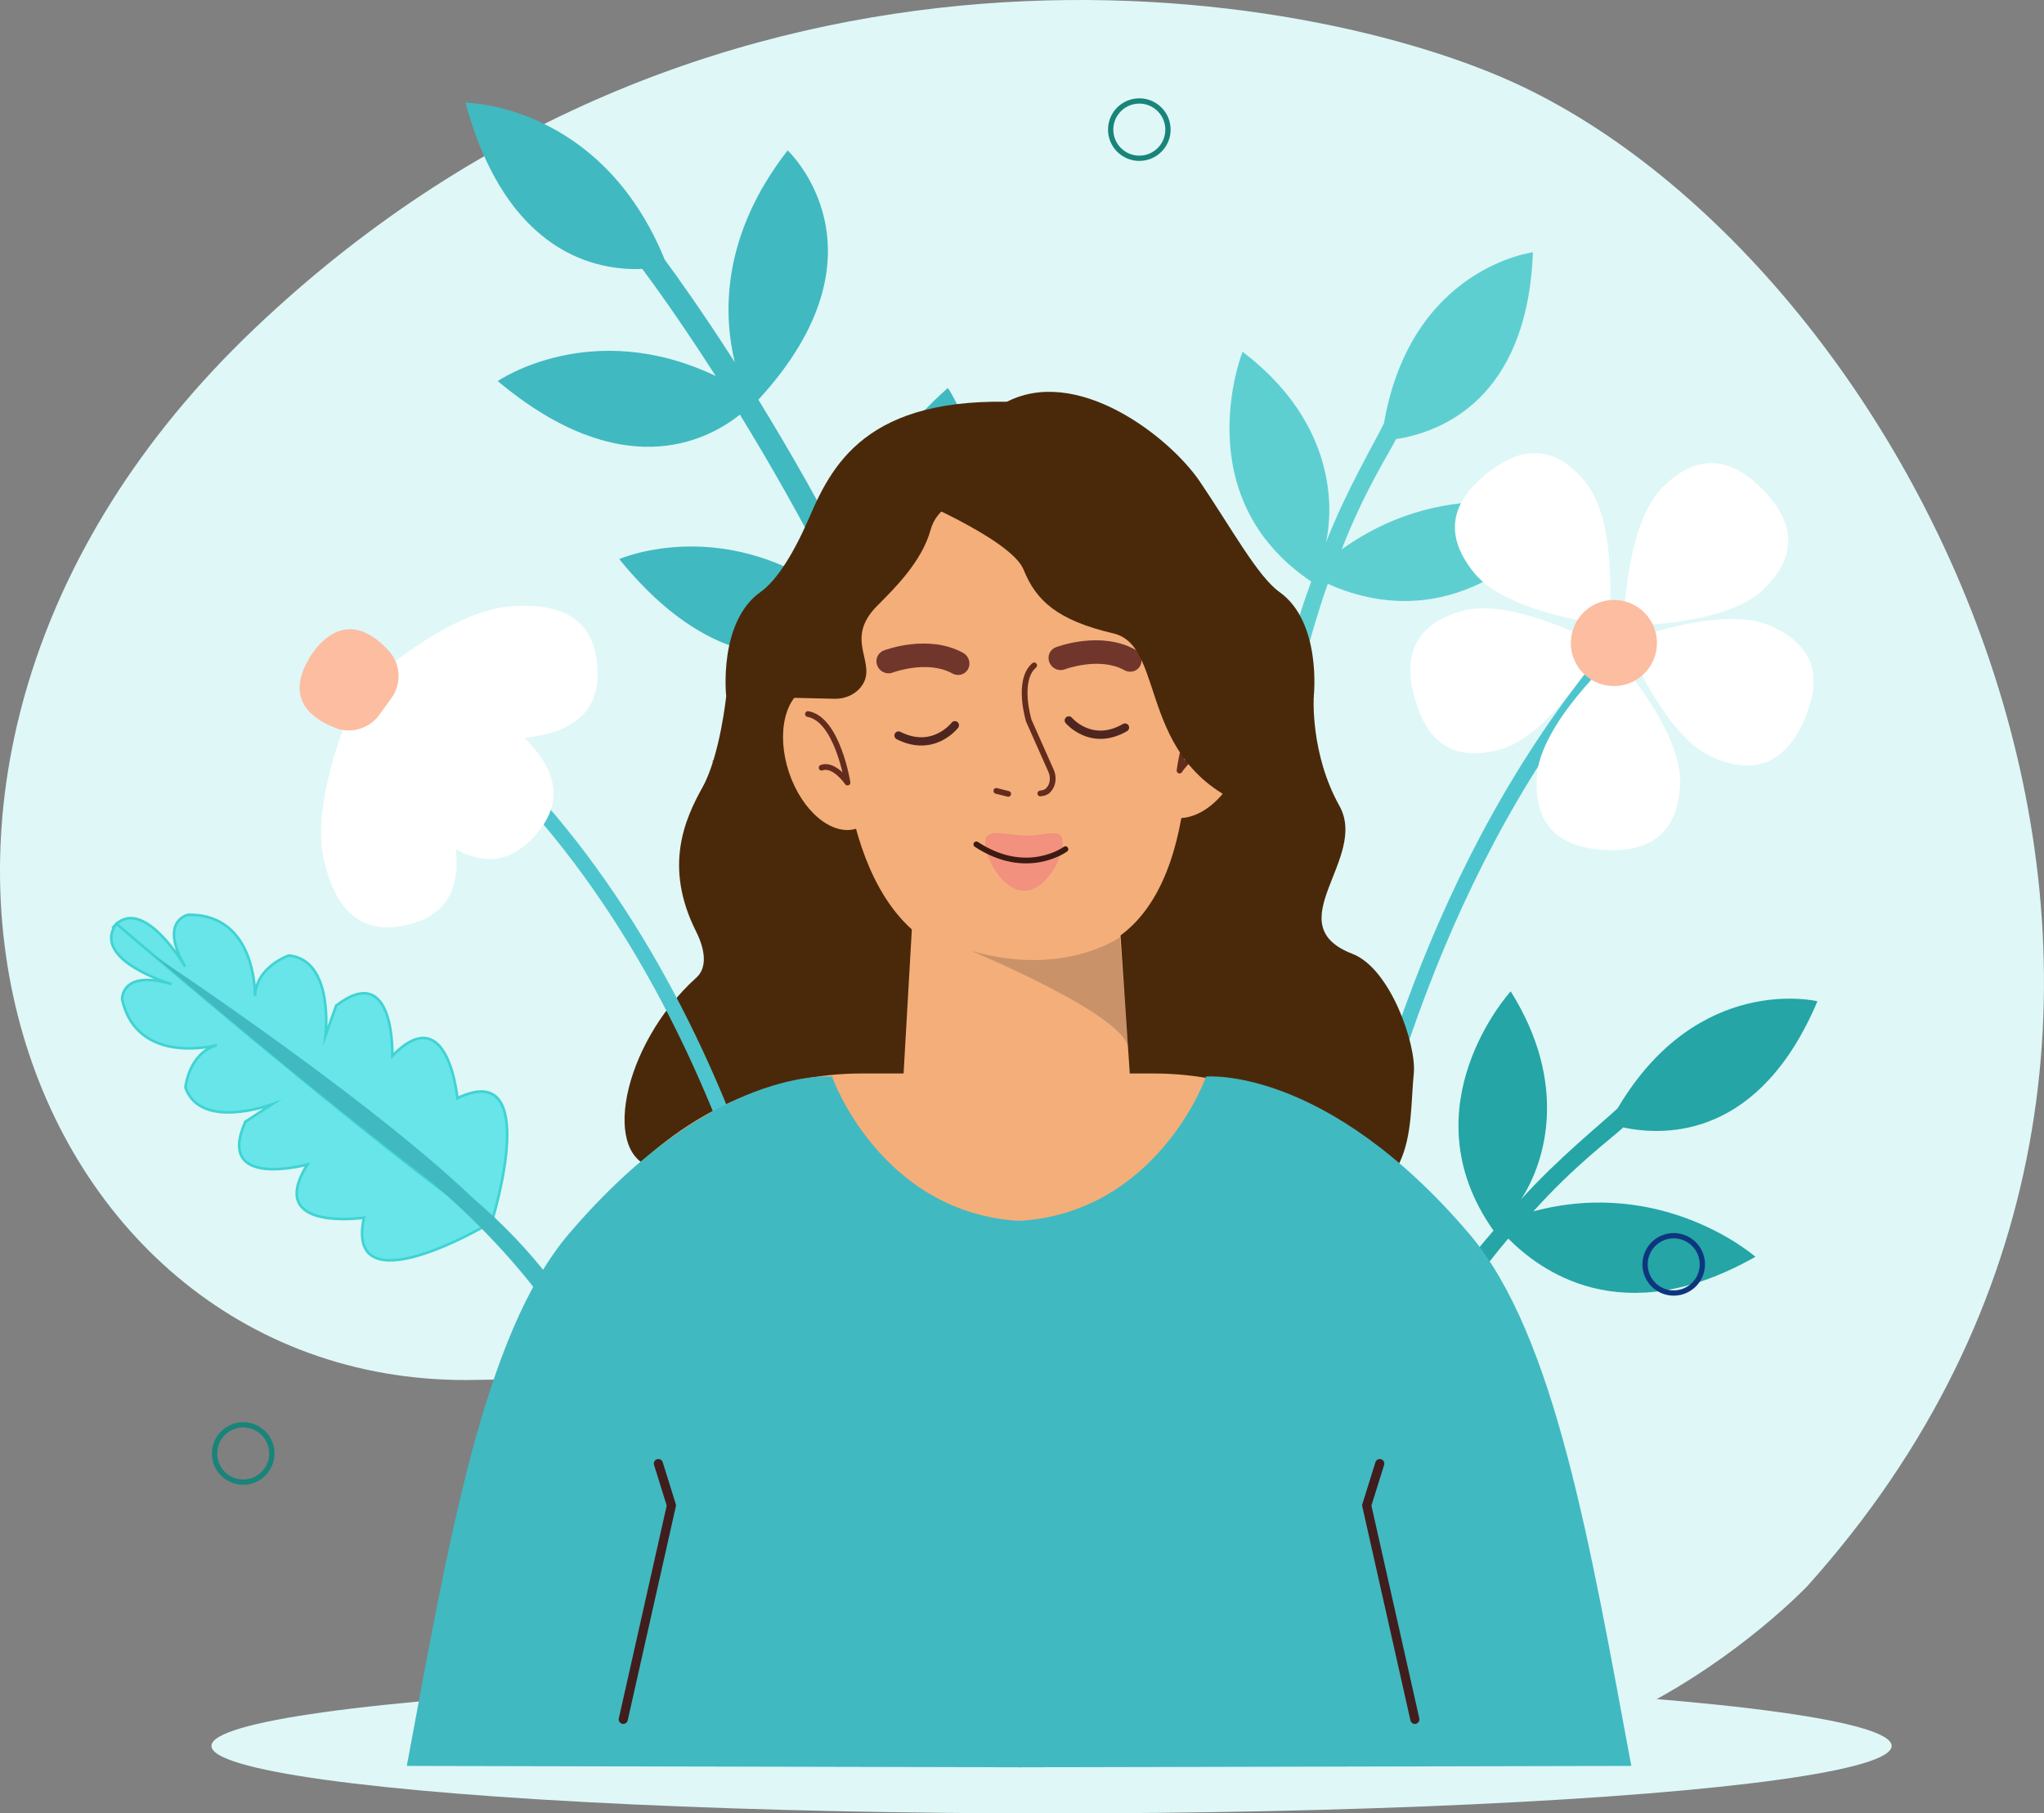 <?xml version="1.0" encoding="UTF-8"?>
<svg id="Layer_2" data-name="Layer 2" xmlns="http://www.w3.org/2000/svg" viewBox="0 0 786.89 697.97">
  <rect x="0" y="0" width="786.89" height="697.97" fill="#808080" stroke="none"/>
  <defs>
    <style>
      .cls-1 {
        fill: #232323;
        opacity: .2;
      }

      .cls-1, .cls-2, .cls-3, .cls-4, .cls-5, .cls-6, .cls-7, .cls-8, .cls-9, .cls-10, .cls-11, .cls-12 {
        stroke-width: 0px;
      }

      .cls-13 {
        stroke: #4dc5ce;
        stroke-width: 5.79px;
      }

      .cls-13, .cls-14, .cls-15, .cls-16, .cls-17, .cls-18 {
        stroke-linejoin: round;
      }

      .cls-13, .cls-14, .cls-15, .cls-16, .cls-17, .cls-18, .cls-19 {
        fill: none;
        stroke-linecap: round;
      }

      .cls-14 {
        stroke: #0d367f;
      }

      .cls-14, .cls-15 {
        stroke-width: 2.03px;
      }

      .cls-15 {
        stroke: #18847a;
      }

      .cls-20 {
        fill: #67e5e8;
        stroke: #40d3d3;
      }

      .cls-20, .cls-19 {
        stroke-miterlimit: 10;
      }

      .cls-16 {
        stroke: #401e1e;
        stroke-width: 3.5px;
      }

      .cls-2 {
        fill-rule: evenodd;
      }

      .cls-2, .cls-9 {
        fill: #dff7f7;
      }

      .cls-17 {
        stroke: #632c1d;
      }

      .cls-17, .cls-18 {
        stroke-width: 2.21px;
      }

      .cls-18 {
        stroke: #3b1a11;
      }

      .cls-3 {
        fill: #f4ae7a;
      }

      .cls-4 {
        fill: #4a290a;
      }

      .cls-5 {
        fill: #5ecfd1;
      }

      .cls-6 {
        fill: #70362c;
      }

      .cls-7 {
        fill: #25a5a5;
      }

      .cls-8 {
        fill: #41b9c1;
      }

      .cls-10 {
        fill: #fff;
      }

      .cls-11 {
        fill: #fcbda1;
      }

      .cls-12 {
        fill: #f2917e;
      }

      .cls-19 {
        stroke: #4f261f;
        stroke-width: 3.18px;
      }
    </style>
  </defs>
  <g id="image">
    <ellipse class="cls-9" cx="404.82" cy="671.99" rx="323.42" ry="25.98"/>
    <path class="cls-2" d="m695.83,610.44s-103.69,109.51-209.86,49.83c-106.18-59.69-179.57-132.36-301.74-129.17C7.73,535.71-81,296.82,97.84,126.6,276.68-43.63,503.83-5.77,585.81,33.19c155.25,73.77,301.38,364.17,110.02,577.24Z"/>
    <path class="cls-5" d="m537.44,169.01c17.02-2.64,50.52-15.07,52.7-71.9,0,0-46.91,5.8-57.34,65.76-3.12,6.61-14.48,25.72-22.35,45.97,3.78-17.35,1.12-48.28-32.1-73.45,0,0-22.14,55.72,26.44,88.45-4.74,12.95-5.97,18.1-10.79,34.06,2.78,2.23-.35,15.59,2.29,16.67,4.88-16.35,10.06-36.63,14.88-49.87,15.27,6.89,53.5,18.64,91.46-27.15,0,0-43.83-16.47-86.12,13.92,8.81-22.7,18.45-37.32,20.92-42.46Z"/>
    <path class="cls-7" d="m624.92,433.95c16.85,3.56,52.58,3.8,74.75-48.57,0,0-45.92-11.19-76.91,41.18-5.26,5.08-22.66,18.93-37.18,35.07,9.68-14.88,18.15-44.76-4-80.06,0,0-40.44,44.27-6.61,92.08-9.02,10.43-11.99,14.81-22.15,28.03,1.81,3.07-5.85,14.46-3.76,16.4,10.36-13.56,22.38-30.69,31.58-41.36,11.84,11.85,43.42,36.38,95.15,7.01,0,0-35.15-30.93-85.47-17.49,16.27-18.11,30.48-28.37,34.6-32.3Z"/>
    <path class="cls-8" d="m401.82,229.33c-30.33,25.46-36.77,53.56-36.96,72.28-8.35-22.48-17.43-43.48-26.43-62.43,58.75-45.45,26.47-89.84,26.47-89.84-28.93,25.21-35.39,52.47-35.62,71.16-.04-.08-.08-.17-.13-.25-12.77-25.24-25.71-47.73-37.2-66.4,52.75-57.34,11.28-95.96,11.28-95.96-25.77,33.06-24.74,63.41-20.36,81.51-12.48-19.45-22.34-33.18-26.94-39.42-24.6-60.27-76.74-60.46-76.74-60.46,15.92,58.71,51.1,64.74,68.08,63.98,3.62,4.84,14.29,19.41,28.26,41.22-47.99-22.9-83.91,1.96-83.91,1.96,47.59,39.84,80.25,23.23,93.23,12.91,11.24,18.31,23.84,40.28,36.3,64.91,1.29,2.56,2.6,5.18,3.9,7.83-44.18-35.77-86.66-17.14-86.66-17.14,42.3,52.13,80.07,36.09,92.24,28.68,9.42,19.9,18.93,42.09,27.55,65.84-42.72-34.1-84.06-16.86-84.06-16.86,38.89,49.76,77.15,37.68,91.52,30.26,17.38,51.61,30.44,112.96,28.5,170.72-.08,2.5-1.02,2.71,1.48,2.8.5.02.98-.05,1.44-.18,1.82-.54,3.17-2.19,3.24-4.19,2-59.5-10.9-119.13-28.82-171.98,62.55-44.88,30.34-90.96,30.34-90.96Z"/>
    <g>
      <path class="cls-13" d="m500.48,654.28s-9.16-247.31,118.25-400.89"/>
      <g>
        <path class="cls-10" d="m567.47,220.45c13.01,16.06,51.88,20.12,51.88,20.12,0,0,4.09-38.86-8.92-54.92-13.01-16.06-26.34-12.86-38.21-3.25-11.86,9.61-17.76,21.99-4.75,38.05Z"/>
        <path class="cls-10" d="m646.82,302.07c1.08-20.64-25.08-49.67-25.08-49.67,0,0-29.05,26.13-30.13,46.78-1.08,20.64,10.97,27.18,26.21,27.98,15.25.8,27.91-4.45,28.99-25.09Z"/>
        <path class="cls-10" d="m577.83,288.37c19.88-5.67,38.86-39.82,38.86-39.82,0,0-34.14-19.01-54.02-13.34-19.88,5.67-22.16,19.19-17.97,33.87s13.25,24.96,33.13,19.3Z"/>
        <path class="cls-10" d="m640.31,187.26c-14.79,14.45-15.22,53.52-15.22,53.52,0,0,39.07.47,53.86-13.97,14.79-14.45,10.36-27.42-.31-38.34s-23.54-15.65-38.32-1.2Z"/>
        <path class="cls-10" d="m681.4,240.8c-18.96-8.25-55.31,6.09-55.31,6.09,0,0,14.3,36.36,33.26,44.61,18.96,8.25,29.3-.75,35.39-14.75,6.09-14,5.61-27.7-13.34-35.95Z"/>
        <circle class="cls-11" cx="621.31" cy="247.49" r="16.57" transform="translate(-21.05 433.64) rotate(-37.88)"/>
      </g>
    </g>
    <path class="cls-4" d="m279.57,267.97s-2.39,22.92-9.11,35.02c-6.72,12.1-15.11,30.4-2.52,55.46,3.6,7.16,4.39,14.01.14,17.83-28.81,25.96-37.2,70.33-15.1,73.43l59.6-3.37,171.86-1.49,16.72,24.38c45.36-6.33,40.89-33.42,43.12-56.18,1.06-10.8-8.91-40.24-23.6-45.91-29.39-11.34,6.3-36.69-5.04-56.97-11.34-20.28-9.87-42.21-9.87-42.21l-116.55-75.06-109.66,75.06Z"/>
    <path class="cls-3" d="m331.58,413.18h46.18s20.25,0,20.25,0h46.18c67.76,0,124.73,57.04,132.4,132.55H199.18c7.67-75.52,64.64-132.55,132.4-132.55Z"/>
    <path class="cls-8" d="m565.51,474.77c-55.38-64.88-101.27-60.4-101.27-60.4.23.17-18.9,52.88-72.64,55.58v210.27l236.42-.53c-15.82-84.66-29.29-166.02-62.51-204.92Z"/>
    <g>
      <path class="cls-20" d="m189.74,468.79s19.04-61.85-13.66-46.1c0,0-3.51-38.41-25.04-16.31,0,0,1.17-36.91-21.63-19.32l-4.07,11.47s3.37-29.08-14.17-30.76c0,0-12.54,4.25-13,15.61,0,0,.78-31.71-25.73-31.29,0,0-11.45,2.23-1.19,19.94,0,0-16.44-28.25-27.64-15.2,0,0,111.9,80.59,146.13,111.96Z"/>
      <path class="cls-20" d="m188.11,471.06s-55.6,33.12-48.02-2.38c0,0-38.16,5.66-21.77-20.47,0,0-35.59,9.85-23.88-16.45l10.18-6.67s-27.46,10.15-33.23-6.5c0,0,1.17-13.19,12.1-16.32,0,0-30.62,8.25-36.49-17.6,0,0-.54-11.66,19.1-5.87,0,0-31.33-9.3-21.3-23.27,0,0,104.75,89.68,143.32,115.54Z"/>
      <path class="cls-8" d="m58.82,367.45s93.11,61.58,130.92,101.34l-2.09,2.54s-54.06-39.68-128.83-103.88Z"/>
      <path class="cls-8" d="m166.53,455.35s67.81,55.26,66.77,104.77l5.83-16.52s-12.9-50.29-67.15-90.32l-5.44,2.08Z"/>
    </g>
    <g>
      <path class="cls-13" d="m308.66,536.47s-21.87-159.23-129.92-254.63"/>
      <g>
        <path class="cls-10" d="m124.64,330.71c-5.4-24.05,12.2-61.75,12.2-61.75,0,0,32.02,26.56,37.42,50.62,5.4,24.05-4.17,33.41-17.87,36.48-13.7,3.07-26.35-1.3-31.75-25.35Z"/>
        <path class="cls-10" d="m165.35,319.42c-18.34-16.47-25.84-57.4-25.84-57.4,0,0,41.49,3.09,59.83,19.57,18.34,16.47,15.96,29.64,6.58,40.09-9.39,10.45-22.23,14.21-40.56-2.26Z"/>
        <path class="cls-10" d="m200.5,284.09c-24.57,2.04-59.49-20.56-59.49-20.56,0,0,30.71-28.07,55.27-30.11,24.57-2.04,32.52,8.72,33.69,22.71,1.16,13.99-4.9,25.92-29.47,27.97Z"/>
        <path class="cls-11" d="m145.99,275.16c-3.84,5.28-10.75,7.36-16.85,5.02-8.99-3.46-18.91-10.77-10.79-25.55,0,0,12.25-24.99,31.32-4.14,4.63,5.06,5.03,12.69,1,18.24l-4.68,6.44Z"/>
      </g>
    </g>
    <circle class="cls-14" cx="644.33" cy="486.64" r="11.03" transform="translate(-79.11 845.26) rotate(-63.43)"/>
    <circle class="cls-15" cx="438.61" cy="49.89" r="11.03"/>
    <circle class="cls-15" cx="93.64" cy="559.43" r="11.03" transform="translate(-205.62 77.59) rotate(-22.34)"/>
    <path class="cls-3" d="m323.74,268.9c.25-11.47.49-47.53,4.26-58.96,6.53-19.79,18.13-30.61,32.27-35.62l40.16-3.75c19.14,1.53,35.84,11.1,45.73,35.08,4.59,11.12,9.02,43.45,10.1,54.87,3.5,37.04,1.32,106.24-50.29,107.77-.71.02,2.17-4.35,1.47-4.34l-.42-11.44-29.36,1.07.42,11.44c-.7.03,7.64,4.33,6.93,4.36-51.58,2.21-62.09-63.3-61.28-100.5Z"/>
    <path class="cls-3" d="m390,457.96l-43.44-22.21.81-14.12,7.31-127.34,73,10.63,8.19,122.27c-.17,15.76-34.52,32.42-45.88,30.76Z"/>
    <path class="cls-6" d="m408.07,257.9c-1.74-.1-3.36-1.2-4.07-2.93-.95-2.34.14-4.95,2.44-5.83.7-.27,17.28-6.48,30.61.91,2.21,1.23,3.07,3.99,1.92,6.18-1.15,2.18-3.87,2.96-6.09,1.73-9.58-5.32-22.86-.39-22.99-.33-.6.23-1.22.31-1.82.28Z"/>
    <path class="cls-6" d="m341.81,259.15c-1.74-.1-3.36-1.2-4.07-2.93-.95-2.34.14-4.95,2.44-5.83.7-.27,17.28-6.48,30.61.91,2.21,1.23,3.07,3.99,1.92,6.18-1.15,2.18-3.87,2.96-6.09,1.73-9.58-5.32-22.86-.39-22.99-.33-.6.23-1.22.31-1.82.28Z"/>
    <path class="cls-19" d="m367.6,279.14s-8.2,10.77-21.69,3.96"/>
    <path class="cls-19" d="m411.46,277.29s8.62,10.28,21.64,2.74"/>
    <path class="cls-1" d="m431.13,360.72s-21.57,15.65-57.43,5.2c0,0,59.78,24.8,60.63,37.53l-3.2-42.73Z"/>
    <ellipse class="cls-3" cx="320.75" cy="291.58" rx="17.94" ry="28.78" transform="translate(-75.85 116.64) rotate(-18.47)"/>
    <path class="cls-17" d="m311.04,274.83c11.37,2.01,15.23,26.38,15.23,26.38,0,0-5.07-7.5-9.96-5.73"/>
    <ellipse class="cls-3" cx="459.59" cy="286.45" rx="29.4" ry="19.34" transform="translate(32.09 618.89) rotate(-69.8)"/>
    <path class="cls-17" d="m469.25,268.81c-12.37,3.1-15.15,27.78-15.15,27.78,0,0,5.12-7.97,10.6-6.68"/>
    <path class="cls-17" d="m400.5,305.4c1.31-.16,2.23-.41,3.04-1.24,1.91-1.96,2.2-4.99,1.09-7.48l-3.34-7.52-5.23-11.78s-4.74-15.43,2.07-21.28"/>
    <line class="cls-17" x1="388.13" y1="305.56" x2="383.57" y2="304.41"/>
    <path class="cls-4" d="m347.74,190.23s41.5,17.05,46.31,29.02c4.81,11.97,13.04,19.51,34.59,24.55,21.55,5.04,7.44,53.75,58.03,68.63l19.1-44.45s3.15-28.51-13.22-40.13c-8.31-5.9-18.53-24.63-30.62-42.48-11.74-17.34-47.8-45.35-75.23-30.23l-38.96,35.1Z"/>
    <path class="cls-4" d="m389.23,186.85s-26.8,1.66-30.94,16.98c-3.36,12.45-14.38,23.09-20.64,29.39-13.26,13.35.71,22.13-6.12,31.07-2.4,3.15-6.32,4.76-10.28,4.67l-41.68-.98s-3.15-28.51,13.22-40.13c6.36-4.51,12.95-15.14,18.93-29.05,9.41-21.91,24.21-48.28,86.93-43.66l-9.42,31.72Z"/>
    <path class="cls-12" d="m379.27,324.31c-.02,6.1,6.74,18.5,14.98,18.53,8.24.02,14.86-12.34,14.87-18.44.02-6.1-5.57-2.79-13.82-2.81s-16.02-3.37-16.04,2.73Z"/>
    <path class="cls-18" d="m410.16,326.84s-14.81,10.96-34.3-1.85"/>
    <polyline class="cls-16" points="544.69 661.78 526.15 579.41 531.18 563.32"/>
    <path class="cls-8" d="m219.12,474.77c55.38-64.88,101.27-60.4,101.27-60.4-.23.17,18.9,52.88,72.64,55.58v210.27l-236.42-.53c15.82-84.66,29.29-166.02,62.51-204.92Z"/>
    <polyline class="cls-16" points="239.94 661.78 258.48 579.41 253.46 563.32"/>
  </g>
</svg>